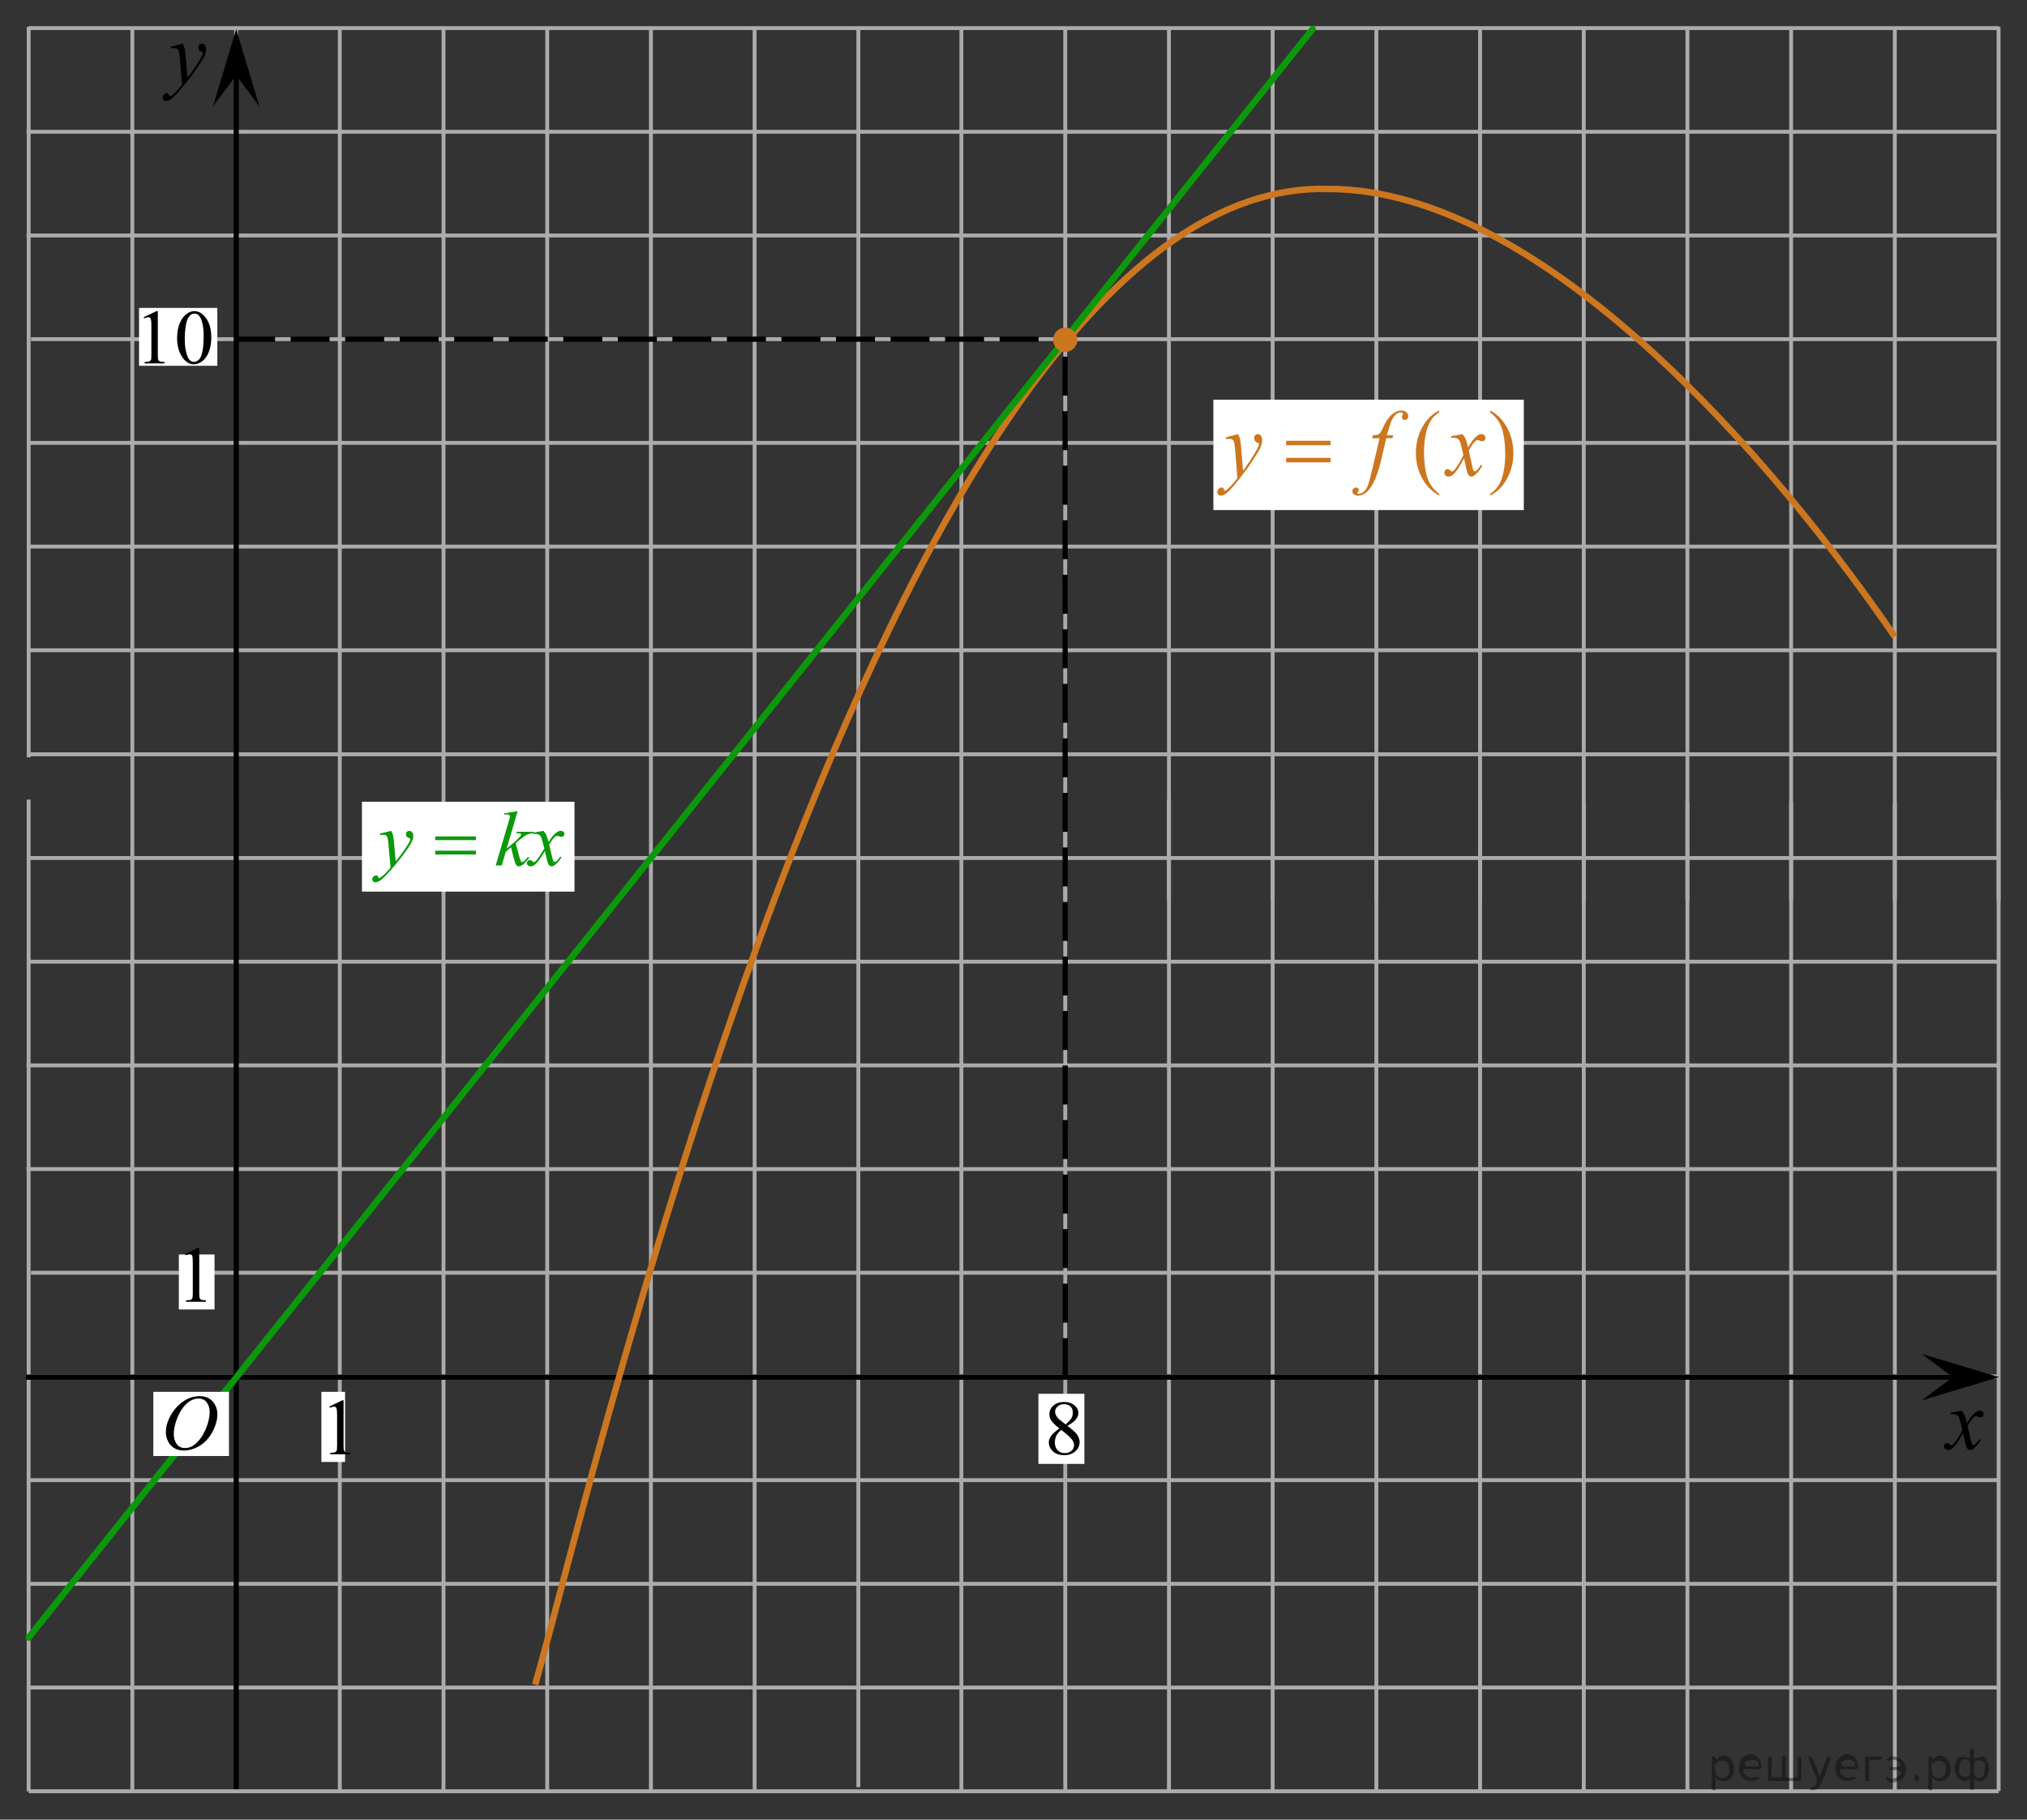 <?xml version="1.0" encoding="utf-8"?>
<!-- Generator: Adobe Illustrator 16.0.0, SVG Export Plug-In . SVG Version: 6.00 Build 0)  -->
<!DOCTYPE svg PUBLIC "-//W3C//DTD SVG 1.1//EN" "http://www.w3.org/Graphics/SVG/1.1/DTD/svg11.dtd">
<svg version="1.1" id="Слой_1" xmlns="http://www.w3.org/2000/svg" xmlns:xlink="http://www.w3.org/1999/xlink" x="0px" y="0px"
	 width="390.252px" height="350.37px" viewBox="56.22 -143.736 390.252 350.37"
	 enable-background="new 56.22 -143.736 390.252 350.37" xml:space="preserve">
<rect x="56.22" y="-143.736" width="390.252" height="350.37" fill="#333333" stroke="none"/>
<line fill="none" stroke="#ADAAAA" stroke-width="0.75" stroke-miterlimit="10" x1="62.19" y1="-78.428" x2="441.091" y2="-78.428"/>
<line fill="none" stroke="#ADAAAA" stroke-width="0.75" stroke-miterlimit="10" x1="61.74" y1="1.505" x2="441.086" y2="1.505"/>
<line fill="none" stroke="#ADAAAA" stroke-width="0.75" stroke-miterlimit="10" x1="61.714" y1="21.473" x2="441.022" y2="21.473"/>
<line fill="none" stroke="#ADAAAA" stroke-width="0.75" stroke-miterlimit="10" x1="61.699" y1="41.438" x2="441.022" y2="41.438"/>
<line fill="none" stroke="#ADAAAA" stroke-width="0.75" stroke-miterlimit="10" x1="61.319" y1="61.404" x2="441.022" y2="61.404"/>
<line fill="none" stroke="#ADAAAA" stroke-width="0.75" stroke-miterlimit="10" x1="61.319" y1="81.372" x2="441.022" y2="81.372"/>
<line fill="none" stroke="#ADAAAA" stroke-width="0.75" stroke-miterlimit="10" x1="62.185" y1="101.337" x2="441.083" y2="101.337"/>
<line fill="none" stroke="#ADAAAA" stroke-width="0.75" stroke-miterlimit="10" x1="61.717" y1="121.305" x2="441.022" y2="121.305"/>
<line fill="none" stroke="#ADAAAA" stroke-width="0.75" stroke-miterlimit="10" x1="61.717" y1="141.271" x2="441.022" y2="141.271"/>
<line fill="none" stroke="#ADAAAA" stroke-width="0.75" stroke-miterlimit="10" x1="61.717" y1="161.236" x2="441.022" y2="161.236"/>
<line fill="none" stroke="#ADAAAA" stroke-width="0.75" stroke-miterlimit="10" x1="61.717" y1="181.205" x2="441.022" y2="181.205"/>
<line fill="none" stroke="#ADAAAA" stroke-width="0.75" stroke-miterlimit="10" x1="61.733" y1="201.182" x2="61.733" y2="10.224"/>
<line fill="none" stroke="#ADAAAA" stroke-width="0.75" stroke-miterlimit="10" x1="81.699" y1="201.182" x2="81.699" y2="-138.545"/>
<line fill="none" stroke="#ADAAAA" stroke-width="0.75" stroke-miterlimit="10" x1="101.667" y1="201.182" x2="101.667" y2="10.224"/>
<line fill="none" stroke="#ADAAAA" stroke-width="0.75" stroke-miterlimit="10" x1="261.312" y1="201.112" x2="261.312" y2="10.235"/>
<line fill="none" stroke="#ADAAAA" stroke-width="0.75" stroke-miterlimit="10" x1="281.276" y1="201.112" x2="281.276" y2="10.235"/>
<line fill="none" stroke="#ADAAAA" stroke-width="0.75" stroke-miterlimit="10" x1="301.242" y1="201.112" x2="301.242" y2="10.235"/>
<line fill="none" stroke="#ADAAAA" stroke-width="0.75" stroke-miterlimit="10" x1="321.208" y1="201.112" x2="321.208" y2="10.235"/>
<line fill="none" stroke="#ADAAAA" stroke-width="0.75" stroke-miterlimit="10" x1="341.175" y1="201.112" x2="341.175" y2="10.224"/>
<line fill="none" stroke="#ADAAAA" stroke-width="0.75" stroke-miterlimit="10" x1="361.14" y1="201.112" x2="361.14" y2="10.698"/>
<line fill="none" stroke="#ADAAAA" stroke-width="0.75" stroke-miterlimit="10" x1="381.097" y1="201.099" x2="381.097" y2="10.685"/>
<line fill="none" stroke="#ADAAAA" stroke-width="0.75" stroke-miterlimit="10" x1="401.064" y1="201.099" x2="401.064" y2="10.685"/>
<line fill="none" stroke="#ADAAAA" stroke-width="0.75" stroke-miterlimit="10" x1="421.029" y1="201.099" x2="421.029" y2="10.685"/>
<line fill="none" stroke="#ADAAAA" stroke-width="0.75" stroke-miterlimit="10" x1="441.007" y1="201.112" x2="441.007" y2="10.235"/>
<g>
	<g>
		<g>
			<g>
				<g>
					<defs>
						<rect id="SVGID_1_" x="426.98" y="122.305" width="16.129" height="18.541"/>
					</defs>
					<clipPath id="SVGID_2_">
						<use xlink:href="#SVGID_1_"  overflow="visible"/>
					</clipPath>
					<g clip-path="url(#SVGID_2_)">
						<path d="M433.863,127.895c0.258,0.283,0.449,0.566,0.584,0.85c0.094,0.193,0.248,0.709,0.465,1.541l0.689-1.074
							c0.186-0.262,0.406-0.512,0.668-0.746c0.266-0.236,0.494-0.396,0.693-0.484c0.127-0.055,0.266-0.082,0.418-0.082
							c0.225,0,0.404,0.064,0.539,0.189c0.133,0.125,0.201,0.275,0.201,0.457c0,0.205-0.039,0.348-0.119,0.424
							c-0.146,0.135-0.314,0.203-0.504,0.203c-0.109,0-0.23-0.023-0.355-0.072c-0.246-0.088-0.412-0.131-0.496-0.131
							c-0.127,0-0.271,0.076-0.443,0.229c-0.326,0.281-0.715,0.828-1.166,1.639l0.645,2.803c0.104,0.43,0.188,0.688,0.252,0.771
							c0.066,0.086,0.141,0.127,0.203,0.127c0.111,0,0.24-0.063,0.387-0.188c0.289-0.25,0.535-0.576,0.74-0.979l0.275,0.145
							c-0.33,0.643-0.75,1.172-1.26,1.598c-0.289,0.238-0.533,0.357-0.732,0.357c-0.295,0-0.527-0.172-0.701-0.514
							c-0.105-0.213-0.338-1.125-0.684-2.738c-0.82,1.475-1.479,2.42-1.973,2.844c-0.316,0.271-0.629,0.408-0.928,0.408
							c-0.211,0-0.4-0.078-0.576-0.234c-0.125-0.119-0.188-0.279-0.188-0.48c0-0.18,0.059-0.328,0.174-0.447s0.256-0.18,0.424-0.18
							s0.35,0.088,0.537,0.262c0.135,0.125,0.24,0.188,0.314,0.188c0.063,0,0.145-0.043,0.238-0.131
							c0.248-0.205,0.586-0.65,1.014-1.336c0.424-0.688,0.703-1.182,0.834-1.48c-0.326-1.32-0.502-2.021-0.527-2.096
							c-0.121-0.355-0.279-0.605-0.473-0.75c-0.195-0.146-0.48-0.223-0.857-0.223c-0.121,0-0.26,0.008-0.418,0.02v-0.295
							L433.863,127.895z"/>
					</g>
				</g>
			</g>
		</g>
	</g>
</g>
<g>
	<g>
		<g>
			<g>
				<g>
					<g>
						<defs>
							<polygon id="SVGID_3_" points="94.365,-120.009 103.464,-120.009 103.464,-140.529 77.039,-140.529 77.039,-120.009 							
								"/>
						</defs>
						<clipPath id="SVGID_4_">
							<use xlink:href="#SVGID_3_"  overflow="visible"/>
						</clipPath>
						<g clip-path="url(#SVGID_4_)">
							<path d="M91.399-135.325c0.179,0.317,0.302,0.613,0.369,0.889c0.065,0.276,0.137,0.819,0.205,1.627l0.348,4.033
								c0.314-0.394,0.771-1.016,1.369-1.869c0.289-0.415,0.646-0.98,1.07-1.697c0.258-0.437,0.416-0.743,0.473-0.918
								c0.031-0.087,0.048-0.178,0.048-0.271c0-0.06-0.019-0.109-0.056-0.147c-0.037-0.038-0.133-0.083-0.287-0.135
								c-0.153-0.052-0.282-0.147-0.387-0.287c-0.104-0.14-0.152-0.299-0.152-0.479c0-0.224,0.063-0.404,0.188-0.541
								c0.125-0.137,0.283-0.205,0.475-0.205c0.229,0,0.428,0.1,0.59,0.299c0.162,0.199,0.244,0.474,0.244,0.824
								c0,0.432-0.145,0.925-0.426,1.479c-0.283,0.555-0.83,1.406-1.639,2.554c-0.812,1.147-1.787,2.399-2.938,3.755
								c-0.793,0.935-1.381,1.523-1.765,1.767c-0.383,0.244-0.711,0.364-0.983,0.364c-0.162,0-0.306-0.063-0.431-0.192
								c-0.122-0.128-0.184-0.277-0.184-0.446c0-0.214,0.084-0.407,0.256-0.582c0.17-0.176,0.354-0.263,0.556-0.263
								c0.104,0,0.19,0.024,0.26,0.074c0.041,0.026,0.088,0.104,0.138,0.233c0.051,0.128,0.096,0.214,0.139,0.258
								c0.024,0.027,0.061,0.041,0.096,0.041c0.029,0,0.088-0.027,0.166-0.082c0.289-0.188,0.625-0.48,1.008-0.885
								c0.504-0.536,0.877-0.974,1.117-1.313l-0.438-5.197c-0.074-0.858-0.186-1.38-0.332-1.566s-0.395-0.279-0.74-0.279
								c-0.108,0-0.307,0.017-0.59,0.049l-0.069-0.303L91.399-135.325z"/>
						</g>
					</g>
				</g>
			</g>
		</g>
	</g>
</g>
<path fill="none" stroke="#000000" stroke-width="1.25" stroke-linejoin="round" stroke-miterlimit="8" d="M276.539,143.216"/>
<path fill="none" stroke="#000000" stroke-width="1.25" stroke-linejoin="round" stroke-miterlimit="8" d="M321.328,149.373"/>
<path fill="none" stroke="#000000" stroke-width="1.25" stroke-linejoin="round" stroke-miterlimit="8" d="M340.806,121.257"/>
<path fill="none" stroke="#000000" stroke-width="1.25" stroke-linejoin="round" stroke-miterlimit="8" d="M329.734,159.314"/>
<path fill="none" stroke="#000000" stroke-width="1.25" stroke-linejoin="round" stroke-miterlimit="8" d="M321.208,149.098"/>
<path fill="none" d="M329.14,59.91"/>
<path fill="none" d="M258.425,130.625"/>
<line fill="none" x1="265.425" y1="125.636" x2="265.778" y2="125.636"/>
<line fill="none" x1="259.884" y1="134.125" x2="253.146" y2="113.875"/>
<line fill="none" x1="252.261" y1="113.125" x2="252.093" y2="112.958"/>
<line fill="none" x1="250.261" y1="111.611" x2="250.093" y2="111.208"/>
<path fill="none" d="M254.175,118.574c0,0-0.17,0-0.381,0"/>
<path fill="none" d="M244.843,105.074c0,0-0.455,0-1.02,0"/>
<path fill="none" stroke="#000000" stroke-width="1.25" stroke-linejoin="round" stroke-miterlimit="8" d="M254.175,119.083"/>
<path fill="none" stroke="#000000" stroke-width="1.25" stroke-linejoin="round" stroke-miterlimit="8" d="M241.429,101.337"/>
<path fill="none" stroke="#000000" stroke-width="1.25" stroke-linejoin="round" stroke-miterlimit="8" d="M230.183,92.555"/>
<path fill="none" stroke="#000000" stroke-width="1.25" stroke-linejoin="round" stroke-miterlimit="8" d="M241.429,101.337"/>
<path fill="none" stroke="#000000" stroke-width="1.25" stroke-linejoin="round" stroke-miterlimit="8" d="M221.467,64.552"/>
<path fill="none" stroke="#000000" stroke-width="1.25" stroke-linejoin="round" stroke-miterlimit="8" d="M222.293,78.102"/>
<path fill="none" stroke="#000000" stroke-width="1.25" stroke-linejoin="round" stroke-miterlimit="8" d="M209.181,41.902"/>
<path fill="none" stroke="#000000" stroke-width="1.25" stroke-linejoin="round" stroke-miterlimit="8" d="M221.479,64.682"/>
<path fill="none" stroke="#000000" stroke-width="1.25" stroke-linejoin="round" stroke-miterlimit="8" d="M188.917,64.912"/>
<path fill="none" stroke="#000000" stroke-width="1.25" stroke-linejoin="round" stroke-miterlimit="8" d="M194.063,70.175"/>
<path fill="none" stroke="#000000" stroke-width="1.25" stroke-linejoin="round" stroke-miterlimit="8" d="M163.806,22.903"/>
<path fill="none" stroke="#000000" stroke-width="1.25" stroke-linejoin="round" stroke-miterlimit="8" d="M209.661,42.346"/>
<path fill="none" stroke="#000000" stroke-width="1.25" stroke-linejoin="round" stroke-miterlimit="8" d="M163.806,22.904"/>
<path fill="none" stroke="#000000" stroke-width="1.25" stroke-linejoin="round" stroke-miterlimit="8" d="M157.763,22.894"/>
<path fill="none" stroke="#000000" stroke-width="1.25" stroke-linejoin="round" stroke-miterlimit="8" d="M150.553,29.292"/>
<path fill="none" stroke="#000000" stroke-width="1.25" stroke-linejoin="round" stroke-miterlimit="8" d="M150.59,29.195"/>
<path fill="none" stroke="#000000" stroke-width="1.25" stroke-linejoin="round" stroke-miterlimit="8" d="M141.601,61.404"/>
<path fill="none" stroke="#000000" stroke-width="1.25" stroke-linejoin="round" stroke-miterlimit="8" d="M275.199,139.389"/>
<path fill="none" stroke="#000000" stroke-width="1.25" stroke-linejoin="round" stroke-miterlimit="8" d="M281.746,134.247"/>
<path fill="none" stroke="#000000" stroke-width="1.25" stroke-linejoin="round" stroke-miterlimit="8" d="M288.003,139.488"/>
<line fill="none" stroke="#ADAAAA" stroke-width="0.75" stroke-miterlimit="10" x1="61.704" y1="-138.327" x2="441.091" y2="-138.327"/>
<line fill="none" stroke="#ADAAAA" stroke-width="0.75" stroke-miterlimit="10" x1="61.325" y1="-118.361" x2="441.091" y2="-118.361"/>
<line fill="none" stroke="#ADAAAA" stroke-width="0.75" stroke-miterlimit="10" x1="61.325" y1="-98.393" x2="441.091" y2="-98.393"/>
<line fill="none" stroke="#ADAAAA" stroke-width="0.75" stroke-miterlimit="10" x1="61.722" y1="-58.46" x2="441.091" y2="-58.46"/>
<line fill="none" stroke="#ADAAAA" stroke-width="0.75" stroke-miterlimit="10" x1="61.722" y1="-38.493" x2="441.091" y2="-38.493"/>
<line fill="none" stroke="#ADAAAA" stroke-width="0.75" stroke-miterlimit="10" x1="61.722" y1="-18.528" x2="441.091" y2="-18.528"/>
<line fill="none" stroke="#ADAAAA" stroke-width="0.75" stroke-miterlimit="10" x1="61.74" y1="2.095" x2="61.74" y2="-138.545"/>
<path fill="none" stroke="#ADAAAA" stroke-width="0.75" stroke-miterlimit="10" d="M81.706,1.505"/>
<line fill="none" stroke="#ADAAAA" stroke-width="0.75" stroke-miterlimit="10" x1="101.674" y1="2.095" x2="101.674" y2="-138.132"/>
<line fill="none" stroke="#ADAAAA" stroke-width="0.75" stroke-miterlimit="10" x1="121.64" y1="201.383" x2="121.64" y2="-138.132"/>
<line fill="none" stroke="#ADAAAA" stroke-width="0.75" stroke-miterlimit="10" x1="141.608" y1="201.383" x2="141.608" y2="-138.132"/>
<line fill="none" stroke="#ADAAAA" stroke-width="0.75" stroke-miterlimit="10" x1="161.574" y1="201.383" x2="161.574" y2="-138.132"/>
<line fill="none" stroke="#ADAAAA" stroke-width="0.75" stroke-miterlimit="10" x1="181.539" y1="201.383" x2="181.539" y2="-138.132"/>
<line fill="none" stroke="#ADAAAA" stroke-width="0.75" stroke-miterlimit="10" x1="201.507" y1="201.383" x2="201.507" y2="-138.132"/>
<line fill="none" stroke="#ADAAAA" stroke-width="0.75" stroke-miterlimit="10" x1="221.474" y1="200.38" x2="221.474" y2="-138.132"/>
<line fill="none" stroke="#ADAAAA" stroke-width="0.75" stroke-miterlimit="10" x1="261.307" y1="29.757" x2="261.307" y2="-138.536"/>
<line fill="none" stroke="#ADAAAA" stroke-width="0.75" stroke-miterlimit="10" x1="281.271" y1="29.757" x2="281.271" y2="-138.536"/>
<line fill="none" stroke="#ADAAAA" stroke-width="0.75" stroke-miterlimit="10" x1="301.236" y1="29.757" x2="301.236" y2="-138.536"/>
<line fill="none" stroke="#ADAAAA" stroke-width="0.75" stroke-miterlimit="10" x1="321.205" y1="29.757" x2="321.205" y2="-138.536"/>
<line fill="none" stroke="#ADAAAA" stroke-width="0.75" stroke-miterlimit="10" x1="341.171" y1="29.757" x2="341.171" y2="-138.545"/>
<line fill="none" stroke="#ADAAAA" stroke-width="0.75" stroke-miterlimit="10" x1="361.136" y1="29.757" x2="361.136" y2="-138.128"/>
<line fill="none" stroke="#ADAAAA" stroke-width="0.75" stroke-miterlimit="10" x1="381.091" y1="29.746" x2="381.091" y2="-138.139"/>
<line fill="none" stroke="#ADAAAA" stroke-width="0.75" stroke-miterlimit="10" x1="401.058" y1="29.746" x2="401.058" y2="-138.139"/>
<line fill="none" stroke="#ADAAAA" stroke-width="0.75" stroke-miterlimit="10" x1="421.025" y1="29.746" x2="421.025" y2="-138.139"/>
<line fill="none" stroke="#ADAAAA" stroke-width="0.75" stroke-miterlimit="10" x1="441.003" y1="29.757" x2="441.003" y2="-138.536"/>
<path fill="none" stroke="#000000" stroke-width="1.25" stroke-linejoin="round" stroke-miterlimit="8" d="M283.175-64.583"/>
<path fill="none" stroke="#000000" stroke-width="1.25" stroke-linejoin="round" stroke-miterlimit="8" d="M276.544-36.549"/>
<path fill="none" stroke="#000000" stroke-width="1.25" stroke-linejoin="round" stroke-miterlimit="8" d="M300.125-78.889"/>
<path fill="none" stroke="#000000" stroke-width="1.25" stroke-linejoin="round" stroke-miterlimit="8" d="M321.333-30.392"/>
<path fill="none" stroke="#000000" stroke-width="1.25" stroke-linejoin="round" stroke-miterlimit="8" d="M287.602-78.432"/>
<path fill="none" stroke="#000000" stroke-width="1.25" stroke-linejoin="round" stroke-miterlimit="8" d="M294.148-84.497"/>
<path fill="none" stroke="#000000" stroke-width="1.25" stroke-linejoin="round" stroke-miterlimit="8" d="M300.408-78.317"/>
<path fill="none" stroke="#000000" stroke-width="1.25" stroke-linejoin="round" stroke-miterlimit="8" d="M340.814-58.508"/>
<path fill="none" stroke="#000000" stroke-width="1.25" stroke-linejoin="round" stroke-miterlimit="8" d="M329.74-20.45"/>
<path fill="none" stroke="#000000" stroke-width="1.25" stroke-linejoin="round" stroke-miterlimit="8" d="M321.216-30.667"/>
<path fill="none" d="M329.148-119.854"/>
<path fill="none" d="M258.433-49.14"/>
<line fill="none" x1="265.433" y1="-54.129" x2="265.785" y2="-54.129"/>
<line fill="none" x1="259.892" y1="-45.64" x2="253.152" y2="-65.89"/>
<line fill="none" x1="252.268" y1="-66.64" x2="252.101" y2="-66.807"/>
<line fill="none" x1="250.268" y1="-68.153" x2="250.101" y2="-68.557"/>
<path fill="none" d="M254.183-61.19c0,0-0.17,0-0.381,0"/>
<path fill="none" d="M244.851-74.69c0,0-0.456,0-1.021,0"/>
<path fill="none" stroke="#000000" stroke-width="1.25" stroke-linejoin="round" stroke-miterlimit="8" d="M254.183-60.682"/>
<path fill="none" stroke="#000000" stroke-width="1.25" stroke-linejoin="round" stroke-miterlimit="8" d="M241.436-78.428"/>
<path fill="none" stroke="#000000" stroke-width="1.25" stroke-linejoin="round" stroke-miterlimit="8" d="M230.189-87.21"/>
<path fill="none" stroke="#000000" stroke-width="1.25" stroke-linejoin="round" stroke-miterlimit="8" d="M241.436-78.428"/>
<path fill="none" stroke="#000000" stroke-width="1.25" stroke-linejoin="round" stroke-miterlimit="8" d="M221.474-115.213"/>
<path fill="none" stroke="#000000" stroke-width="1.25" stroke-linejoin="round" stroke-miterlimit="8" d="M222.3-101.663"/>
<path fill="none" stroke="#000000" stroke-width="1.25" stroke-linejoin="round" stroke-miterlimit="8" d="M209.188-137.863"/>
<path fill="none" stroke="#000000" stroke-width="1.25" stroke-linejoin="round" stroke-miterlimit="8" d="M221.486-115.083"/>
<path fill="none" stroke="#000000" stroke-width="1.25" stroke-linejoin="round" stroke-miterlimit="8" d="M188.924-114.853"/>
<path fill="none" stroke="#000000" stroke-width="1.25" stroke-linejoin="round" stroke-miterlimit="8" d="M209.668-137.418"/>
<path fill="none" stroke="#000000" stroke-width="1.25" stroke-linejoin="round" stroke-miterlimit="8" d="M141.608-118.361"/>
<path fill="none" stroke="#000000" stroke-width="1.25" stroke-linejoin="round" stroke-miterlimit="8" d="M287.604-78.432"/>
<path fill="none" stroke="#000000" stroke-width="1.25" stroke-linejoin="round" stroke-miterlimit="8" d="M283.128-64.389"/>
<path fill="none" stroke="#000000" stroke-width="1.25" stroke-linejoin="round" stroke-miterlimit="8" d="M275.207-40.376"/>
<path fill="none" stroke="#000000" stroke-width="1.25" stroke-linejoin="round" stroke-miterlimit="8" d="M281.753-45.518"/>
<path fill="none" stroke="#000000" stroke-width="1.25" stroke-linejoin="round" stroke-miterlimit="8" d="M288.011-40.276"/>
<line fill="none" stroke="#000000" stroke-miterlimit="10" x1="101.699" y1="201.182" x2="101.699" y2="-129.572"/>
<polygon points="101.696,-129.222 97.241,-123.28 101.692,-138.132 106.157,-123.285 "/>
<line opacity="0.99" fill="none" stroke="#ADAAAA" stroke-width="0.75" stroke-miterlimit="10" enable-background="new    " x1="241.312" y1="201.312" x2="241.312" y2="-138.545"/>
<line fill="none" stroke="#000000" stroke-miterlimit="10" x1="61.207" y1="121.438" x2="434.179" y2="121.438"/>
<path fill="none" stroke="#CC761F" stroke-width="1.25" stroke-linejoin="round" stroke-miterlimit="8" d="M159.252,180.647
	c11.868-41.16,69.333-290.237,152.666-288.001c41.543-0.015,86.293,52.959,109.107,86.208"/>
<line fill="none" stroke="#000000" stroke-linejoin="round" stroke-miterlimit="10" stroke-dasharray="7.5,3" x1="261.312" y1="121.438" x2="261.271" y2="-78.428"/>
<polygon points="432.179,121.435 426.236,116.98 441.089,121.431 426.242,125.896 "/>
<line fill="none" stroke="#ADAAAA" stroke-width="0.75" stroke-miterlimit="10" x1="61.733" y1="201.175" x2="441.039" y2="201.175"/>
<rect x="90.654" y="97.818" fill="#FFFFFF" width="6.867" height="10.586"/>
<g>
	<g>
		<path d="M91.849,97.741l2.484-1.209h0.248v8.599c0,0.57,0.021,0.926,0.07,1.066c0.047,0.14,0.146,0.248,0.297,0.323
			c0.15,0.074,0.457,0.117,0.92,0.127v0.278h-3.842v-0.277c0.482-0.01,0.793-0.051,0.936-0.124c0.141-0.072,0.236-0.17,0.295-0.293
			c0.055-0.122,0.082-0.489,0.082-1.1v-5.498c0-0.74-0.025-1.217-0.074-1.427c-0.035-0.16-0.1-0.277-0.191-0.353
			c-0.094-0.076-0.203-0.113-0.336-0.113c-0.186,0-0.441,0.078-0.773,0.233L91.849,97.741z"/>
	</g>
</g>
<rect x="118.094" y="124.266" fill="#FFFFFF" width="4.563" height="13.5"/>
<g>
	<g>
		<path d="M119.632,127.103l2.484-1.209h0.248v8.599c0,0.57,0.021,0.926,0.07,1.066c0.047,0.14,0.146,0.248,0.297,0.323
			c0.15,0.074,0.457,0.117,0.917,0.127v0.278h-3.839v-0.278c0.482-0.01,0.792-0.051,0.935-0.124c0.141-0.072,0.236-0.17,0.295-0.293
			c0.055-0.122,0.082-0.489,0.082-1.1v-5.497c0-0.74-0.025-1.217-0.074-1.427c-0.035-0.16-0.1-0.277-0.193-0.353
			c-0.092-0.076-0.203-0.113-0.334-0.113c-0.186,0-0.443,0.078-0.773,0.233L119.632,127.103z"/>
	</g>
</g>
<rect x="256.143" y="124.641" fill="#FFFFFF" width="8.846" height="13.5"/>
<g>
	<g>
		<path d="M260.181,131.319c-0.814-0.64-1.339-1.154-1.574-1.542c-0.235-0.388-0.353-0.79-0.353-1.208
			c0-0.64,0.258-1.191,0.773-1.654c0.517-0.463,1.201-0.695,2.057-0.695c0.829,0,1.497,0.216,2.003,0.647s0.759,0.924,0.759,1.477
			c0,0.368-0.137,0.744-0.41,1.127c-0.272,0.383-0.842,0.834-1.707,1.353c0.891,0.659,1.479,1.178,1.769,1.556
			c0.384,0.495,0.576,1.016,0.576,1.564c0,0.693-0.275,1.286-0.827,1.778c-0.551,0.492-1.274,0.738-2.17,0.738
			c-0.977,0-1.737-0.293-2.283-0.88c-0.436-0.47-0.653-0.984-0.653-1.542c0-0.436,0.153-0.869,0.459-1.298
			C258.906,132.312,259.433,131.838,260.181,131.319z M260.538,131.596c-0.419,0.339-0.73,0.709-0.933,1.109
			s-0.304,0.833-0.304,1.298c0,0.625,0.179,1.126,0.535,1.502c0.356,0.375,0.811,0.563,1.361,0.563c0.547,0,0.984-0.148,1.313-0.443
			c0.328-0.296,0.493-0.655,0.493-1.077c0-0.349-0.097-0.662-0.289-0.938C262.356,133.096,261.63,132.425,260.538,131.596z
			 M261.373,130.541c0.607-0.523,0.991-0.937,1.153-1.24c0.162-0.303,0.243-0.646,0.243-1.029c0-0.509-0.149-0.908-0.448-1.196
			c-0.298-0.289-0.705-0.433-1.222-0.433c-0.516,0-0.936,0.143-1.259,0.429c-0.324,0.286-0.486,0.621-0.486,1.004
			c0,0.252,0.067,0.504,0.201,0.756c0.135,0.252,0.325,0.492,0.573,0.72L261.373,130.541z"/>
	</g>
</g>
<rect x="82.99" y="-84.447" fill="#FFFFFF" width="15.073" height="11.145"/>
<g>
	<g>
		<path d="M83.88-82.659l2.477-1.171h0.248v8.327c0,0.553,0.023,0.897,0.071,1.033c0.047,0.136,0.146,0.24,0.296,0.313
			c0.15,0.073,0.455,0.114,0.916,0.124v0.269H84.06v-0.269c0.48-0.01,0.791-0.05,0.931-0.12c0.14-0.07,0.237-0.165,0.292-0.284
			c0.055-0.118,0.083-0.474,0.083-1.065v-5.323c0-0.718-0.025-1.179-0.075-1.382c-0.035-0.155-0.099-0.27-0.191-0.342
			c-0.093-0.073-0.204-0.109-0.334-0.109c-0.185,0-0.443,0.075-0.773,0.226L83.88-82.659z"/>
		<path d="M90.318-78.638c0-1.124,0.175-2.093,0.525-2.905c0.35-0.812,0.815-1.417,1.396-1.814c0.45-0.315,0.916-0.473,1.396-0.473
			c0.78,0,1.48,0.386,2.101,1.156c0.775,0.955,1.163,2.25,1.163,3.884c0,1.145-0.17,2.116-0.51,2.916
			c-0.34,0.801-0.774,1.381-1.302,1.742S94.05-73.59,93.56-73.59c-0.971,0-1.778-0.555-2.424-1.665
			C90.591-76.191,90.318-77.318,90.318-78.638z M91.789-78.455c0,1.357,0.173,2.465,0.518,3.323c0.285,0.723,0.71,1.084,1.275,1.084
			c0.27,0,0.55-0.118,0.84-0.353c0.29-0.235,0.51-0.63,0.661-1.183c0.23-0.834,0.345-2.01,0.345-3.527
			c0-1.124-0.12-2.063-0.36-2.814c-0.18-0.558-0.413-0.952-0.698-1.186c-0.205-0.16-0.453-0.24-0.743-0.24
			c-0.34,0-0.643,0.148-0.908,0.444c-0.36,0.402-0.605,1.035-0.735,1.898C91.854-80.146,91.789-79.294,91.789-78.455z"/>
	</g>
</g>
<rect x="289.827" y="-66.775" fill="#FFFFFF" width="59.762" height="21.255"/>
<g>
	<g>
		<g>
			<g>
				<g>
					<g>
						<g>
							<g>
								<g>
									<defs>
										<rect id="SVGID_5_" x="287.602" y="-68.557" width="63.693" height="24.588"/>
									</defs>
									<clipPath id="SVGID_6_">
										<use xlink:href="#SVGID_5_"  overflow="visible"/>
									</clipPath>
									<g clip-path="url(#SVGID_6_)">
										<path fill="#CC761F" d="M333.317-48.65v0.326c-0.82-0.446-1.508-0.968-2.057-1.567c-0.781-0.851-1.389-1.854-1.813-3.011
											c-0.426-1.157-0.637-2.355-0.637-3.602c0-1.818,0.412-3.479,1.244-4.979c0.83-1.5,1.914-2.572,3.25-3.218v0.37
											c-0.668,0.397-1.217,0.943-1.645,1.637c-0.432,0.693-0.748,1.57-0.961,2.633c-0.211,1.063-0.314,2.171-0.314,3.328
											c0,1.256,0.09,2.397,0.271,3.425c0.143,0.812,0.313,1.46,0.516,1.95c0.199,0.49,0.475,0.961,0.814,1.413
											C332.323-49.491,332.766-49.063,333.317-48.65z"/>
										<path fill="#CC761F" d="M343.088-64.33v-0.37c0.822,0.439,1.512,0.96,2.063,1.559c0.775,0.857,1.377,1.862,1.801,3.016
											c0.424,1.152,0.637,2.354,0.637,3.604c0,1.819-0.412,3.479-1.24,4.979c-0.826,1.5-1.91,2.57-3.254,3.218v-0.326
											c0.668-0.405,1.221-0.952,1.646-1.642c0.436-0.69,0.752-1.567,0.961-2.634c0.209-1.064,0.313-2.177,0.313-3.332
											c0-1.25-0.088-2.393-0.27-3.426c-0.139-0.81-0.309-1.458-0.512-1.945c-0.201-0.486-0.477-0.957-0.813-1.408
											C344.088-63.487,343.643-63.92,343.088-64.33z"/>
									</g>
								</g>
							</g>
						</g>
					</g>
				</g>
			</g>
		</g>
		<g>
			<g>
				<g>
					<g>
						<g>
							<g>
								<g>
									<defs>
										<rect id="SVGID_7_" x="287.602" y="-68.557" width="63.693" height="24.588"/>
									</defs>
									<clipPath id="SVGID_8_">
										<use xlink:href="#SVGID_7_"  overflow="visible"/>
									</clipPath>
									<g clip-path="url(#SVGID_8_)">
										<path fill="#CC761F" d="M294.586-60.148c0.188,0.341,0.313,0.659,0.383,0.956c0.068,0.297,0.145,0.879,0.213,1.748
											l0.355,4.332c0.326-0.423,0.801-1.092,1.418-2.007c0.301-0.446,0.668-1.055,1.105-1.823
											c0.27-0.469,0.434-0.798,0.486-0.985c0.033-0.095,0.049-0.189,0.049-0.291c0-0.063-0.02-0.117-0.057-0.159
											c-0.039-0.041-0.141-0.089-0.299-0.146c-0.16-0.056-0.293-0.159-0.398-0.308c-0.104-0.15-0.156-0.321-0.156-0.517
											c0-0.24,0.063-0.434,0.193-0.58s0.293-0.221,0.488-0.221c0.234,0,0.439,0.107,0.607,0.321s0.252,0.509,0.252,0.885
											c0,0.464-0.146,0.994-0.438,1.589c-0.293,0.596-0.855,1.511-1.691,2.743c-0.836,1.231-1.852,2.576-3.039,4.032
											c-0.816,1.003-1.428,1.636-1.82,1.896c-0.396,0.262-0.736,0.394-1.021,0.394c-0.168,0-0.313-0.069-0.445-0.207
											c-0.127-0.139-0.188-0.299-0.188-0.479c0-0.229,0.09-0.438,0.268-0.625c0.178-0.188,0.367-0.281,0.572-0.281
											c0.107,0,0.197,0.025,0.271,0.079c0.043,0.028,0.092,0.112,0.143,0.251c0.055,0.139,0.102,0.229,0.146,0.276
											c0.023,0.029,0.063,0.044,0.102,0.044c0.031,0,0.088-0.028,0.17-0.088c0.301-0.2,0.646-0.518,1.043-0.951
											c0.521-0.576,0.906-1.045,1.156-1.409L294-57.26c-0.076-0.922-0.188-1.481-0.346-1.683
											c-0.148-0.199-0.404-0.299-0.77-0.299c-0.111,0-0.313,0.018-0.607,0.053l-0.07-0.326L294.586-60.148z"/>
										<path fill="#CC761F" d="M324.442-59.938l-0.146,0.581h-1.188l-0.896,3.848c-0.396,1.695-0.797,3.008-1.197,3.937
											c-0.568,1.309-1.186,2.213-1.84,2.712c-0.5,0.381-1,0.572-1.5,0.572c-0.326,0-0.604-0.105-0.83-0.317
											c-0.168-0.146-0.252-0.337-0.252-0.571c0-0.188,0.066-0.352,0.207-0.487c0.139-0.14,0.311-0.207,0.51-0.207
											c0.146,0,0.271,0.05,0.369,0.148c0.104,0.102,0.148,0.215,0.148,0.344c0,0.129-0.059,0.25-0.172,0.36
											c-0.088,0.082-0.131,0.146-0.131,0.186c0,0.054,0.021,0.095,0.059,0.123c0.051,0.041,0.125,0.063,0.23,0.063
											c0.232,0,0.479-0.079,0.736-0.237c0.26-0.158,0.486-0.396,0.689-0.708c0.201-0.313,0.391-0.769,0.566-1.359
											c0.076-0.247,0.279-1.062,0.611-2.438l1.416-5.96h-1.416l0.111-0.581c0.449,0,0.768-0.033,0.941-0.101
											c0.182-0.067,0.348-0.197,0.49-0.389c0.148-0.189,0.348-0.547,0.582-1.068c0.32-0.705,0.631-1.25,0.924-1.639
											c0.398-0.521,0.822-0.914,1.27-1.176c0.439-0.261,0.855-0.392,1.25-0.392c0.41,0,0.742,0.112,0.992,0.339
											c0.25,0.227,0.375,0.472,0.375,0.735c0,0.206-0.063,0.379-0.188,0.52c-0.125,0.142-0.285,0.211-0.479,0.211
											c-0.168,0-0.309-0.053-0.412-0.158c-0.104-0.104-0.158-0.231-0.158-0.378c0-0.095,0.035-0.211,0.104-0.349
											c0.072-0.138,0.105-0.229,0.105-0.276c0-0.082-0.023-0.145-0.072-0.186c-0.07-0.06-0.176-0.088-0.311-0.088
											c-0.346,0-0.648,0.116-0.924,0.352c-0.361,0.313-0.688,0.799-0.979,1.461c-0.145,0.347-0.416,1.206-0.807,2.58h1.191
											v-0.005h0.016v-0.002H324.442z"/>
										<path fill="#CC761F" d="M337.784-60.148c0.268,0.306,0.467,0.611,0.604,0.916c0.102,0.211,0.26,0.767,0.479,1.664
											l0.717-1.162c0.189-0.281,0.424-0.55,0.691-0.806c0.271-0.255,0.51-0.431,0.717-0.523
											c0.131-0.059,0.271-0.088,0.436-0.088c0.23,0,0.42,0.068,0.561,0.203c0.139,0.135,0.207,0.299,0.207,0.493
											c0,0.223-0.039,0.375-0.121,0.458c-0.15,0.146-0.326,0.22-0.521,0.22c-0.111,0-0.232-0.025-0.365-0.079
											c-0.256-0.094-0.428-0.141-0.52-0.141c-0.129,0-0.279,0.083-0.463,0.247c-0.338,0.305-0.734,0.896-1.205,1.771
											l0.668,3.029c0.105,0.464,0.189,0.741,0.264,0.832c0.068,0.091,0.145,0.136,0.211,0.136c0.115,0,0.248-0.066,0.396-0.202
											c0.303-0.27,0.557-0.621,0.77-1.057l0.285,0.158c-0.346,0.691-0.773,1.268-1.309,1.726
											c-0.297,0.258-0.553,0.389-0.756,0.389c-0.307,0-0.549-0.186-0.729-0.556c-0.113-0.229-0.354-1.215-0.709-2.958
											c-0.85,1.59-1.525,2.615-2.035,3.072c-0.332,0.293-0.65,0.439-0.961,0.439c-0.223,0-0.416-0.085-0.6-0.256
											c-0.131-0.129-0.191-0.302-0.191-0.52c0-0.194,0.063-0.355,0.182-0.484c0.117-0.129,0.266-0.192,0.438-0.192
											c0.17,0,0.355,0.095,0.555,0.281c0.143,0.136,0.248,0.202,0.324,0.202c0.063,0,0.146-0.047,0.254-0.141
											c0.256-0.224,0.604-0.705,1.043-1.444c0.438-0.739,0.729-1.271,0.859-1.603c-0.338-1.427-0.52-2.182-0.547-2.265
											c-0.125-0.381-0.287-0.649-0.484-0.81c-0.201-0.159-0.496-0.238-0.893-0.238c-0.125,0-0.271,0.006-0.432,0.021v-0.317
											L337.784-60.148z"/>
									</g>
								</g>
							</g>
						</g>
					</g>
				</g>
			</g>
		</g>
		<g>
			<g>
				<g>
					<g>
						<g>
							<g>
								<g>
									<defs>
										<rect id="SVGID_9_" x="287.602" y="-68.557" width="63.693" height="24.588"/>
									</defs>
									<clipPath id="SVGID_10_">
										<use xlink:href="#SVGID_9_"  overflow="visible"/>
									</clipPath>
									<g clip-path="url(#SVGID_10_)">
										<path fill="#CC761F" d="M303.84-58.862h8.553v0.854h-8.553V-58.862z M303.84-55.578h8.553v0.872h-8.553V-55.578z"/>
									</g>
								</g>
							</g>
						</g>
					</g>
				</g>
			</g>
		</g>
	</g>
</g>
<line fill="none" stroke="#000000" stroke-linejoin="round" stroke-miterlimit="10" stroke-dasharray="7.5,3" x1="101.674" y1="-78.428" x2="261.271" y2="-78.428"/>
<path fill="none" stroke="#0A990A" stroke-width="1.25" stroke-linecap="round" stroke-linejoin="round" stroke-miterlimit="8" d="
	M61.41-138.652"/>
<path fill="none" stroke="#0A990A" stroke-width="1.25" stroke-linecap="round" stroke-linejoin="round" stroke-miterlimit="8" d="
	M56.22-143.736"/>
<path fill="none" stroke="#0A990A" stroke-width="1.25" stroke-linecap="round" stroke-linejoin="round" stroke-miterlimit="8" d="
	M57.927-141.734"/>
<path fill="none" stroke="#0A990A" stroke-width="1.25" stroke-linecap="round" stroke-linejoin="round" stroke-miterlimit="8" d="
	M446.472,206.634"/>
<path fill="none" stroke="#0A990A" stroke-width="1.25" stroke-linecap="round" stroke-linejoin="round" stroke-miterlimit="8" d="
	M441.283,201.55"/>
<path fill="none" stroke="#0A990A" stroke-width="1.25" stroke-linecap="round" stroke-linejoin="round" stroke-miterlimit="8" d="
	M442.99,203.552"/>
<line fill="none" stroke="#0A990A" stroke-width="1.25" stroke-linecap="round" stroke-linejoin="round" stroke-miterlimit="8" x1="61.733" y1="171.587" x2="308.927" y2="-138.139"/>
<g>
	<path fill="#CC761F" d="M261.312-80.656c-1.289,0-2.34,1.048-2.34,2.341c0,1.288,1.051,2.337,2.34,2.337
		c1.291,0,2.34-1.049,2.34-2.337C263.652-79.608,262.605-80.656,261.312-80.656L261.312-80.656z"/>
	<path fill="none" d="M261.312-80.656c-1.289,0-2.34,1.048-2.34,2.341c0,1.288,1.051,2.337,2.34,2.337
		c1.291,0,2.34-1.049,2.34-2.337C263.652-79.608,262.605-80.656,261.312-80.656L261.312-80.656z"/>
</g>
<rect x="85.739" y="124.266" fill="#FFFFFF" width="14.563" height="12.354"/>
<g>
	<g>
		<g>
			<g>
				<g>
					<defs>
						<rect id="SVGID_11_" x="85.202" y="121.581" width="16.439" height="17.871"/>
					</defs>
					<clipPath id="SVGID_12_">
						<use xlink:href="#SVGID_11_"  overflow="visible"/>
					</clipPath>
					<g clip-path="url(#SVGID_12_)">
						<path d="M94.681,125.089c0.661,0,1.248,0.146,1.758,0.433s0.91,0.714,1.199,1.276c0.288,0.562,0.436,1.147,0.436,1.753
							c0,1.072-0.311,2.198-0.932,3.378c-0.621,1.18-1.435,2.078-2.435,2.697c-1,0.62-2.035,0.932-3.104,0.932
							c-0.771,0-1.414-0.172-1.934-0.515c-0.519-0.342-0.898-0.793-1.146-1.354c-0.248-0.562-0.371-1.104-0.371-1.633
							c0-0.938,0.227-1.858,0.674-2.771c0.447-0.913,0.982-1.676,1.605-2.289c0.623-0.612,1.289-1.084,1.994-1.414
							C93.135,125.254,93.885,125.089,94.681,125.089z M94.431,125.562c-0.49,0-0.974,0.122-1.438,0.366
							c-0.466,0.244-0.935,0.643-1.396,1.195c-0.462,0.554-0.875,1.279-1.244,2.176c-0.451,1.104-0.677,2.145-0.677,3.123
							c0,0.698,0.179,1.317,0.535,1.856c0.359,0.539,0.908,0.81,1.646,0.81c0.447,0,0.887-0.111,1.313-0.332
							c0.431-0.223,0.875-0.602,1.345-1.138c0.584-0.675,1.071-1.535,1.475-2.581c0.396-1.046,0.597-2.021,0.597-2.928
							c0-0.669-0.181-1.262-0.537-1.776C95.689,125.82,95.15,125.562,94.431,125.562z"/>
					</g>
				</g>
			</g>
		</g>
	</g>
</g>
<rect x="125.906" y="10.641" fill="#FFFFFF" width="40.917" height="17.304"/>
<g>
	<g>
		<path fill="#0A990A" d="M131.533,16.249c0.169,0.285,0.286,0.55,0.351,0.798s0.13,0.734,0.194,1.46l0.328,3.618
			c0.298-0.353,0.73-0.912,1.297-1.677c0.273-0.373,0.611-0.88,1.014-1.522c0.244-0.392,0.393-0.667,0.447-0.823
			c0.03-0.079,0.045-0.16,0.045-0.243c0-0.054-0.018-0.098-0.052-0.133c-0.035-0.034-0.126-0.075-0.272-0.121
			s-0.269-0.132-0.365-0.257s-0.146-0.269-0.146-0.43c0-0.201,0.06-0.363,0.179-0.485s0.269-0.184,0.447-0.184
			c0.219,0,0.405,0.09,0.56,0.269c0.154,0.179,0.231,0.425,0.231,0.739c0,0.387-0.135,0.83-0.403,1.327
			c-0.268,0.498-0.785,1.261-1.551,2.291c-0.765,1.03-1.692,2.152-2.78,3.368c-0.751,0.838-1.308,1.367-1.67,1.585
			c-0.363,0.218-0.674,0.327-0.933,0.327c-0.153,0-0.289-0.058-0.406-0.173c-0.116-0.115-0.175-0.249-0.175-0.401
			c0-0.191,0.081-0.365,0.242-0.522c0.162-0.157,0.337-0.235,0.525-0.235c0.1,0,0.182,0.022,0.246,0.066
			c0.04,0.024,0.084,0.095,0.131,0.21c0.047,0.115,0.091,0.192,0.13,0.231c0.025,0.024,0.055,0.037,0.09,0.037
			c0.03,0,0.082-0.024,0.156-0.073c0.273-0.167,0.592-0.432,0.955-0.794c0.477-0.48,0.829-0.873,1.059-1.177l-0.418-4.662
			c-0.069-0.77-0.174-1.238-0.313-1.404c-0.139-0.167-0.372-0.25-0.7-0.25c-0.104,0-0.291,0.015-0.56,0.044l-0.066-0.272
			L131.533,16.249z"/>
		<path fill="#0A990A" d="M155.877,12.447l-2.117,7.229l0.85-0.713c0.93-0.775,1.533-1.348,1.812-1.721
			c0.09-0.122,0.134-0.215,0.134-0.279c0-0.044-0.015-0.085-0.044-0.125c-0.03-0.039-0.089-0.071-0.176-0.096
			c-0.087-0.024-0.239-0.037-0.458-0.037h-0.261l0.081-0.279h3.259l-0.075,0.279c-0.372,0.02-0.694,0.077-0.965,0.173
			c-0.271,0.096-0.533,0.236-0.787,0.423c-0.502,0.368-0.832,0.623-0.991,0.765l-0.642,0.559c0.109,0.353,0.244,0.846,0.403,1.478
			c0.268,1.049,0.449,1.672,0.544,1.868c0.095,0.196,0.191,0.294,0.291,0.294c0.084,0,0.184-0.042,0.298-0.125
			c0.259-0.187,0.534-0.483,0.827-0.89l0.262,0.184c-0.542,0.672-0.957,1.114-1.245,1.327c-0.289,0.213-0.552,0.32-0.791,0.32
			c-0.208,0-0.37-0.081-0.484-0.243c-0.198-0.289-0.529-1.429-0.991-3.419l-1.021,0.875l-0.768,2.61h-1.163l2.475-8.391l0.209-0.713
			c0.024-0.123,0.037-0.23,0.037-0.324c0-0.117-0.046-0.215-0.138-0.294c-0.092-0.078-0.225-0.118-0.398-0.118
			c-0.115,0-0.296,0.024-0.545,0.074v-0.257L155.877,12.447z"/>
		<path fill="#0A990A" d="M160.84,16.249c0.243,0.255,0.428,0.51,0.552,0.765c0.09,0.176,0.236,0.64,0.44,1.39l0.655-0.971
			c0.174-0.235,0.386-0.459,0.634-0.673c0.249-0.213,0.468-0.359,0.656-0.438c0.119-0.049,0.251-0.074,0.396-0.074
			c0.214,0,0.384,0.057,0.511,0.169c0.126,0.113,0.189,0.25,0.189,0.412c0,0.187-0.037,0.314-0.111,0.382
			c-0.14,0.123-0.299,0.184-0.478,0.184c-0.104,0-0.216-0.022-0.335-0.066c-0.234-0.078-0.391-0.118-0.47-0.118
			c-0.119,0-0.261,0.069-0.425,0.206c-0.309,0.255-0.677,0.748-1.104,1.478l0.611,2.53c0.094,0.387,0.174,0.619,0.238,0.695
			c0.064,0.076,0.129,0.114,0.194,0.114c0.104,0,0.226-0.056,0.365-0.169c0.272-0.226,0.507-0.52,0.7-0.882l0.261,0.132
			c-0.313,0.579-0.71,1.059-1.192,1.441c-0.273,0.215-0.505,0.323-0.693,0.323c-0.278,0-0.5-0.154-0.664-0.463
			c-0.104-0.191-0.32-1.015-0.648-2.471c-0.775,1.329-1.396,2.184-1.863,2.566c-0.304,0.245-0.597,0.368-0.88,0.368
			c-0.199,0-0.38-0.071-0.544-0.213c-0.12-0.108-0.18-0.252-0.18-0.434c0-0.162,0.055-0.296,0.164-0.404s0.244-0.162,0.403-0.162
			c0.158,0,0.327,0.079,0.507,0.235c0.129,0.113,0.229,0.169,0.298,0.169c0.06,0,0.137-0.039,0.231-0.118
			c0.233-0.187,0.552-0.588,0.954-1.206s0.666-1.064,0.79-1.338c-0.308-1.191-0.475-1.821-0.499-1.89
			c-0.114-0.318-0.264-0.544-0.447-0.676c-0.185-0.132-0.455-0.199-0.813-0.199c-0.114,0-0.245,0.005-0.395,0.015v-0.265
			L160.84,16.249z"/>
	</g>
	<g>
		<path fill="#0A990A" d="M140.013,17.322h7.829v0.713h-7.829V17.322z M140.013,20.065h7.829v0.728h-7.829V20.065z"/>
	</g>
</g>
<g style="stroke:none;fill:#000;fill-opacity:0.4" > <path d="m 386.5,198.5 c 0,0.8 0,1.6 0,2.5 -1.3,0.2 -0.6,-1.5 -0.7,-2.3 0,-1.4 0,-2.8 0,-4.2 0.8,-0.4 0.8,1.3 1.4,0.0 2.2,-1.0 3.7,2.2 2.4,3.9 -0.6,1.0 -2.4,1.2 -3.1,0.0 z m 2.6,-1.6 c 0.5,-2.5 -3.7,-1.9 -2.6,0.4 0.0,2.1 3.1,1.6 2.6,-0.4 z" /> <path d="m 395.4,196.6 c -0.4,0.8 -1.9,0.1 -2.8,0.3 -2.0,-0.1 0.3,2.4 1.5,1.5 2.5,0.0 -1.4,1.6 -2.3,0.2 -1.9,-1.5 -0.3,-5.3 2.1,-4.4 0.9,0.2 1.4,1.2 1.4,2.2 z m -0.7,-0.2 c 0.6,-2.3 -4.0,-1.0 -2.1,0.0 0.7,0 1.4,-0.0 2.1,-0.0 z" /> <path d="m 400.3,198.6 c 0.6,0 1.3,0 2.0,0 0,-1.3 0,-2.7 0,-4.1 1.3,-0.2 0.6,1.5 0.7,2.3 0,0.8 0,1.6 0,2.4 -2.1,0 -4.2,0 -6.4,0 0,-1.5 0,-3.1 0,-4.7 1.3,-0.2 0.6,1.5 0.7,2.3 0.1,0.5 -0.2,1.6 0.2,1.7 0.5,-0.1 1.6,0.2 1.8,-0.2 0,-1.3 0,-2.6 0,-3.9 1.3,-0.2 0.6,1.5 0.7,2.3 0,0.5 0,1.1 0,1.7 z" /> <path d="m 406.7,199.7 c 0.3,1.4 -3.0,1.7 -1.7,0.7 1.5,-0.2 1.0,-1.9 0.5,-2.8 -0.4,-1.0 -0.8,-2.0 -1.2,-3.1 1.2,-0.2 1.2,1.4 1.7,2.2 0.2,0.2 0.4,1.9 0.7,1.2 0.4,-1.1 0.9,-2.2 1.3,-3.4 1.4,-0.2 0.0,1.5 -0.0,2.3 -0.3,0.9 -0.7,1.9 -1.1,2.9 z" /> <path d="m 414.0,196.6 c -0.4,0.8 -1.9,0.1 -2.8,0.3 -2.0,-0.1 0.3,2.4 1.5,1.5 2.5,0.0 -1.4,1.6 -2.3,0.2 -1.9,-1.5 -0.3,-5.3 2.1,-4.4 0.9,0.2 1.4,1.2 1.4,2.2 z m -0.7,-0.2 c 0.6,-2.3 -4.0,-1.0 -2.1,0.0 0.7,0 1.4,-0.0 2.1,-0.0 z" /> <path d="m 415.3,199.2 c 0,-1.5 0,-3.1 0,-4.7 1.1,0 2.2,0 3.3,0 0.0,1.5 -3.3,-0.4 -2.5,1.8 0,0.9 0,1.9 0,2.9 -0.2,0 -0.5,0 -0.7,0 z" /> <path d="m 419.5,198.3 c 0.7,1.4 4.2,-0.8 2.1,-1.2 -0.5,-0.1 -2.2,0.3 -1.5,-0.6 1.0,0.1 3.1,0.0 1.4,-1.2 -0.6,-0.7 -2.8,0.8 -1.8,-0.6 2.0,-0.9 4.2,1.2 3.3,3.2 -0.2,1.5 -3.5,2.3 -3.6,0.7 l 0,-0.1 0,-0.0 0,0 z" /> <path d="m 424.8,198.1 c 1.6,-0.5 0.6,2.3 -0.0,0.6 -0.0,-0.2 0.0,-0.4 0.0,-0.6 z" /> <path d="m 428.2,198.5 c 0,0.8 0,1.6 0,2.5 -1.3,0.2 -0.6,-1.5 -0.7,-2.3 0,-1.4 0,-2.8 0,-4.2 0.8,-0.4 0.8,1.3 1.4,0.0 2.2,-1.0 3.7,2.2 2.4,3.9 -0.6,1.0 -2.4,1.2 -3.1,0.0 z m 2.6,-1.6 c 0.5,-2.5 -3.7,-1.9 -2.6,0.4 0.0,2.1 3.1,1.6 2.6,-0.4 z" /> <path d="m 433.5,196.8 c -0.8,1.9 2.7,2.3 2.0,0.1 0.6,-2.4 -2.3,-2.7 -2.0,-0.1 z m 2.0,4.2 c 0,-0.8 0,-1.6 0,-2.4 -1.8,2.2 -3.8,-1.7 -2.6,-3.3 0.4,-1.8 3.0,0.3 2.6,-1.1 -0.4,-1.1 0.9,-1.8 0.8,-0.3 -0.7,2.2 2.1,-0.6 2.4,1.4 1.2,1.6 -0.3,5.2 -2.4,3.5 -0.4,0.6 0.6,2.5 -0.8,2.1 z m 2.8,-4.2 c 0.8,-1.9 -2.7,-2.3 -2.0,-0.1 -0.6,2.4 2.3,2.7 2.0,0.1 z" /> </g></svg>

<!--File created and owned by https://sdamgia.ru. Copying is prohibited. All rights reserved.-->
